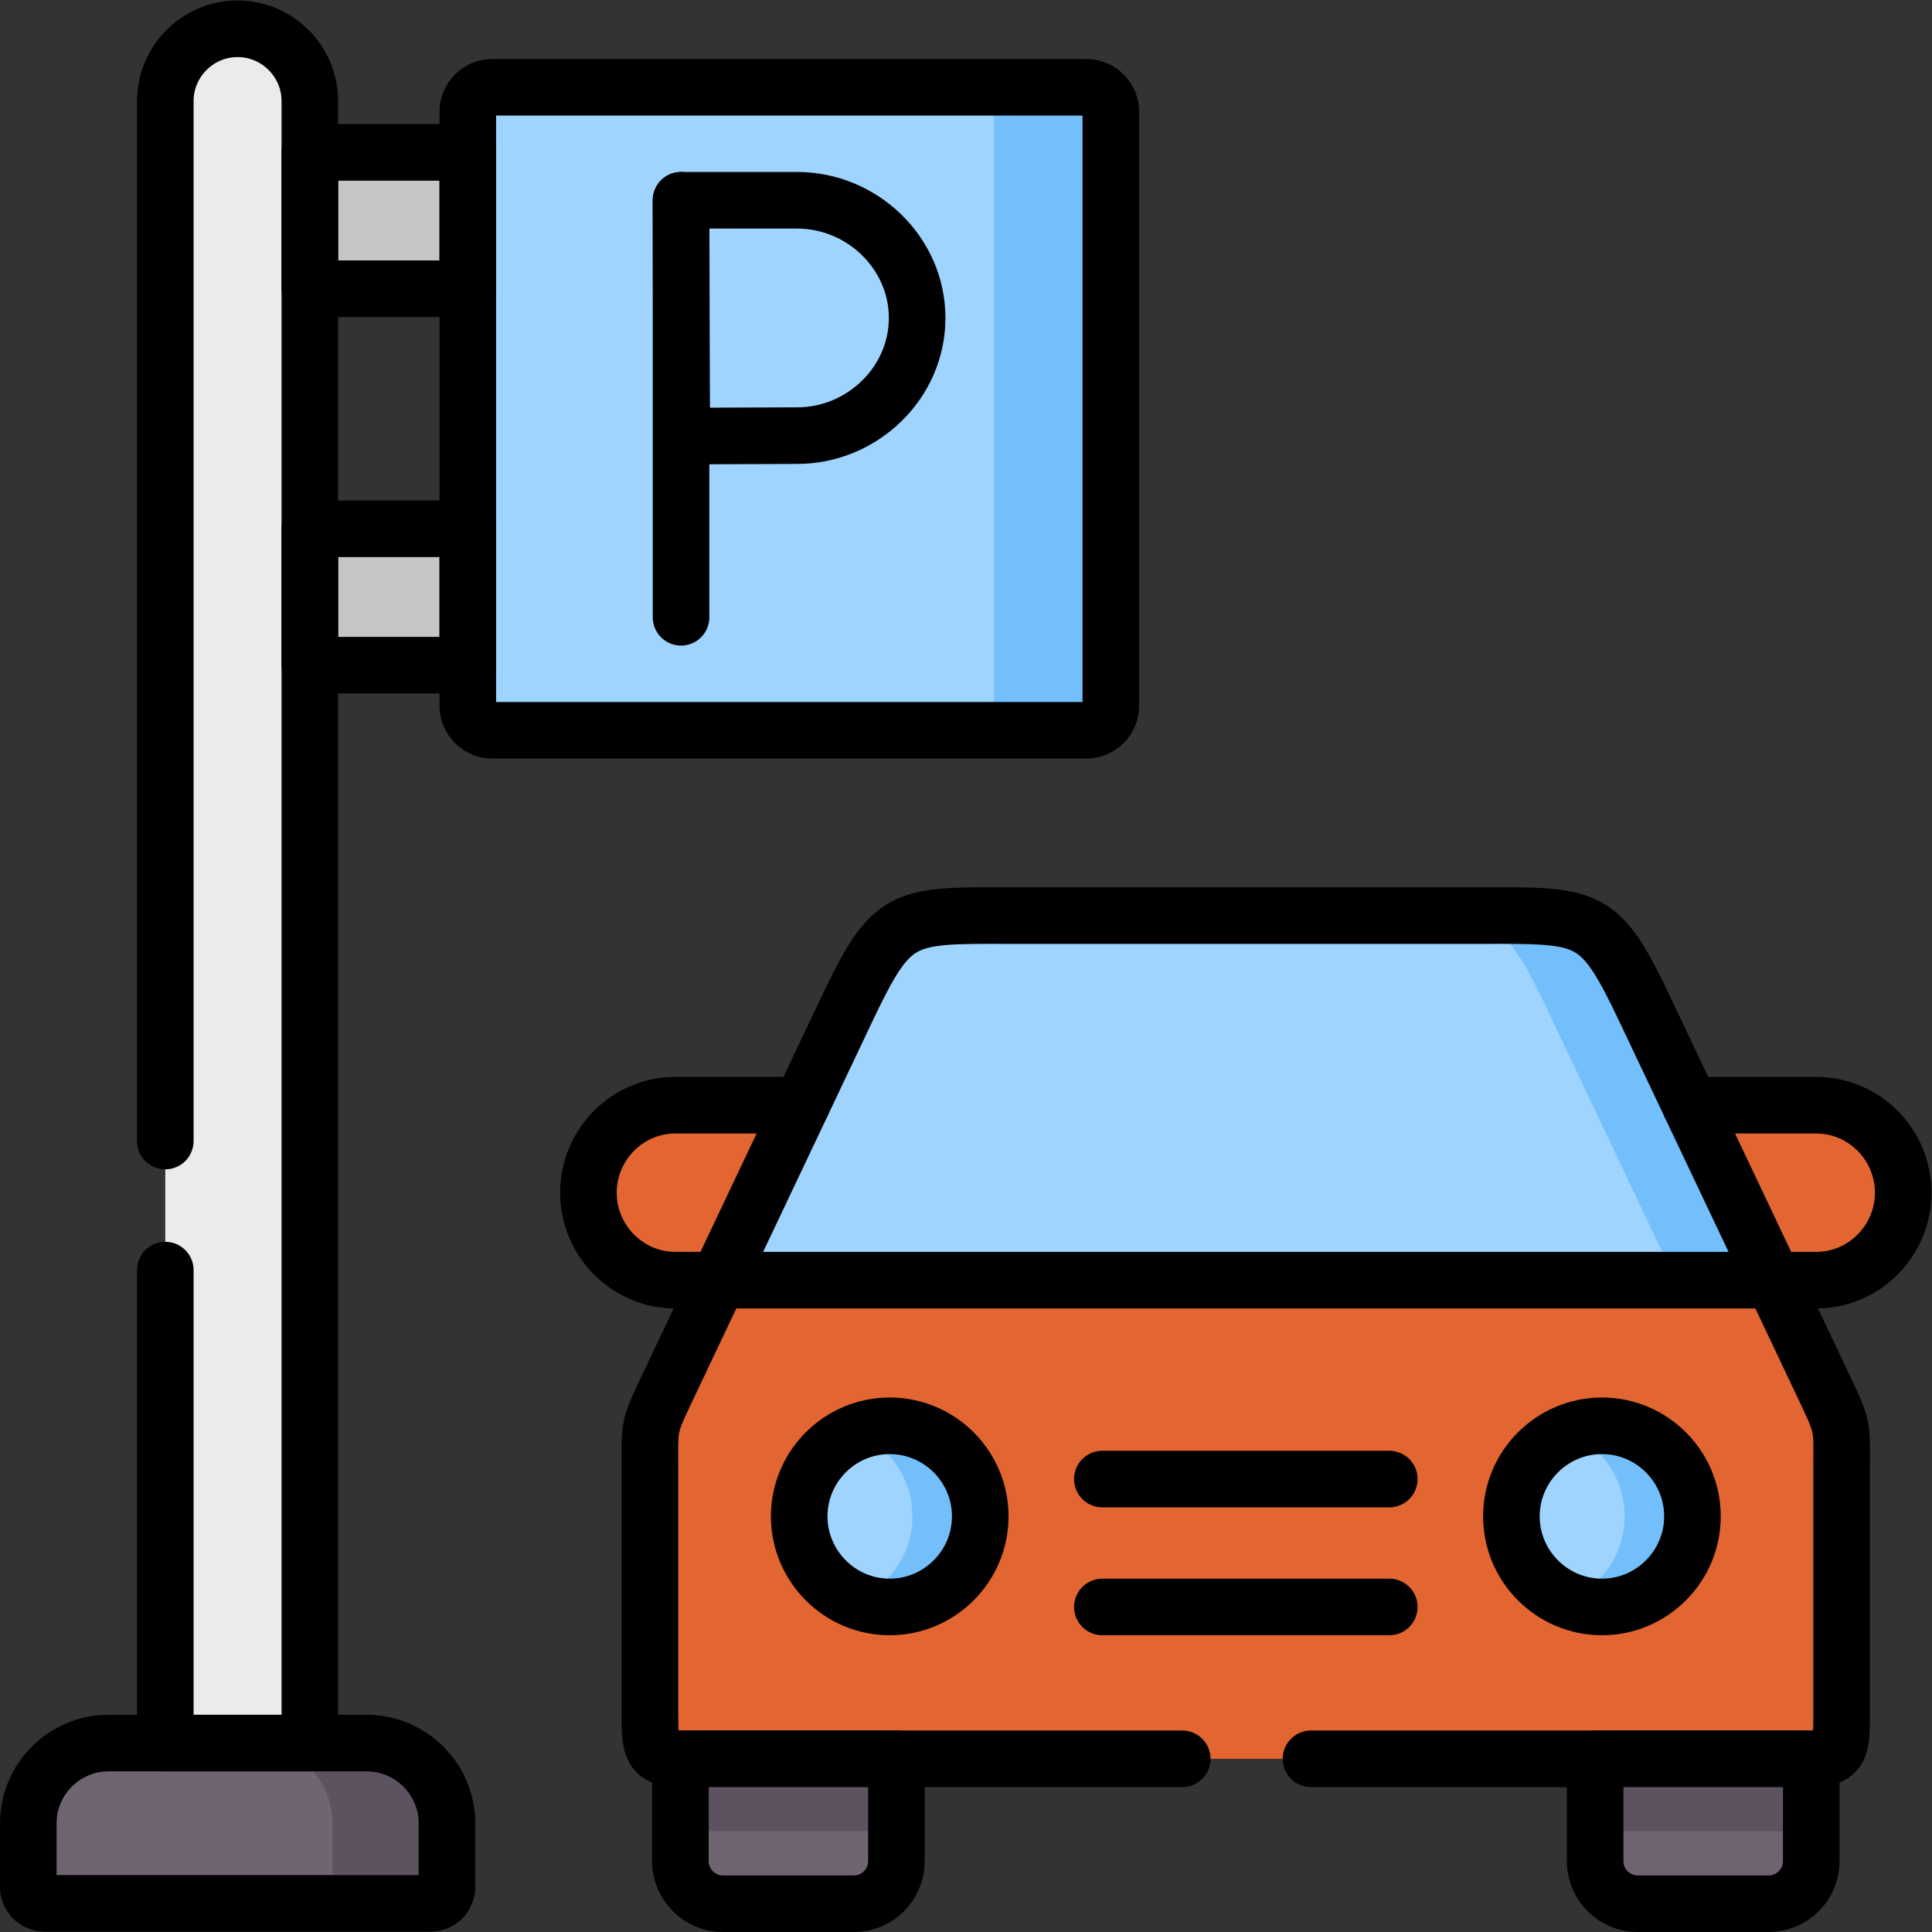 <svg xmlns="http://www.w3.org/2000/svg" version="1.1" xmlns:xlink="http://www.w3.org/1999/xlink" width="512" height="512" x="0" y="0" viewBox="0 0 682.667 682.667" style="enable-background:new 0 0 512 512" xml:space="preserve" class=""><rect x="0" y="0" width="682.667" height="682.667" fill="#333333" stroke="none"/><g><defs><clipPath id="a" clipPathUnits="userSpaceOnUse"><path d="M0 512h512V0H0Z" fill="#000000" opacity="1" data-original="#000000"></path></clipPath></defs><g clip-path="url(#a)" transform="matrix(1.333 0 0 -1.333 0 682.667)"><path d="M0 0c0-6.179 5.074-11.253 11.253-11.253h34.782C52.214-11.253 57.26-6.179 57.26 0v37.163H0Z" style="fill-opacity:1;fill-rule:evenodd;stroke:none" transform="translate(180.357 18.753)" fill="#6f6571" data-original="#6f6571"></path><path d="M0 0c0-6.179 5.073-11.253 11.253-11.253h34.781c6.18 0 11.254 5.074 11.254 11.253v37.163H0Z" style="fill-opacity:1;fill-rule:evenodd;stroke:none" transform="translate(422.834 18.753)" fill="#6f6571" data-original="#6f6571"></path><path d="M0 0h102.274c2.41 0 4.366 1.956 4.366 4.337V21.26c0 11.679-9.581 21.232-21.26 21.232H16.923c-11.707 0-21.26-9.553-21.26-21.232V4.337C-4.337 1.956-2.381 0 0 0" style="fill-opacity:1;fill-rule:evenodd;stroke:none" transform="translate(11.837 7.585)" fill="#6f6571" data-original="#6f6571"></path><path d="M0 0v-435.261h38.324V0c0 10.545-8.617 19.162-19.162 19.162C8.617 19.162 0 10.545 0 0" style="fill-opacity:1;fill-rule:evenodd;stroke:none" transform="translate(43.812 485.338)" fill="#eceaec" data-original="#eceaec"></path><path d="M0 0h157.465c3.572 0 6.492 2.919 6.492 6.491v157.465c0 3.572-2.92 6.492-6.492 6.492H0c-3.572 0-6.491-2.92-6.491-6.492V6.491C-6.491 2.919-3.572 0 0 0" style="fill-opacity:1;fill-rule:evenodd;stroke:none" transform="translate(130.496 318.547)" fill="#9fd4fe" data-original="#9fd4fe"></path><path d="M82.136 335.81h41.868v36.142H82.136ZM82.136 435.589h41.868v36.142H82.136Z" style="fill-opacity:1;fill-rule:evenodd;stroke:none" fill="#c8c5c9" data-original="#c8c5c9"></path><path d="M0 0v157.465c0 3.572-2.92 6.492-6.491 6.492h-30.927c3.544 0 6.464-2.92 6.464-6.492V0c0-3.572-2.92-6.491-6.464-6.491h30.927C-2.92-6.491 0-3.572 0 0" style="fill-opacity:1;fill-rule:evenodd;stroke:none" transform="translate(294.452 325.038)" fill="#72bffc" data-original="#72bffc"></path><path d="M0 0c0 11.679-9.581 21.232-21.26 21.232h-30.302c11.679 0 21.231-9.553 21.231-21.232v-16.923a4.344 4.344 0 0 0-4.28-4.337h30.246C-1.956-21.26 0-19.304 0-16.923z" style="fill-opacity:1;fill-rule:evenodd;stroke:none" transform="translate(118.477 28.845)" fill="#5d5360" data-original="#5d5360"></path><path d="M0 0h68.457c11.679 0 21.26-9.553 21.26-21.232v-16.923c0-2.381-1.956-4.337-4.365-4.337H-16.923c-2.381 0-4.337 1.956-4.337 4.337v16.923C-21.26-9.553-11.707 0 0 0Z" style="stroke-width:15;stroke-linecap:round;stroke-linejoin:round;stroke-miterlimit:10;stroke-dasharray:none;stroke-opacity:1" transform="translate(28.76 50.077)" fill="none" stroke="#000000" stroke-width="15" stroke-linecap="round" stroke-linejoin="round" stroke-miterlimit="10" stroke-dasharray="none" stroke-opacity="" data-original="#000000"></path><path d="M0 0h157.465c3.572 0 6.492 2.919 6.492 6.491v157.465c0 3.572-2.92 6.492-6.492 6.492H0c-3.572 0-6.491-2.92-6.491-6.492V6.491C-6.491 2.919-3.572 0 0 0Z" style="stroke-width:15;stroke-linecap:round;stroke-linejoin:round;stroke-miterlimit:10;stroke-dasharray:none;stroke-opacity:1" transform="translate(130.496 318.547)" fill="none" stroke="#000000" stroke-width="15" stroke-linecap="round" stroke-linejoin="round" stroke-miterlimit="10" stroke-dasharray="none" stroke-opacity="" data-original="#000000"></path><path d="M0 0v275.67c0 10.545 8.617 19.163 19.162 19.163 10.545 0 19.162-8.618 19.162-19.163v-435.261H0v125.377" style="stroke-width:15;stroke-linecap:round;stroke-linejoin:round;stroke-miterlimit:10;stroke-dasharray:none;stroke-opacity:1" transform="translate(43.812 209.667)" fill="none" stroke="#000000" stroke-width="15" stroke-linecap="round" stroke-linejoin="round" stroke-miterlimit="10" stroke-dasharray="none" stroke-opacity="" data-original="#000000"></path><path d="M82.136 435.589h41.868v36.142H82.136ZM82.136 335.81h41.868v36.142H82.136Z" style="stroke-width:15;stroke-linecap:round;stroke-linejoin:round;stroke-miterlimit:10;stroke-dasharray:none;stroke-opacity:1" fill="none" stroke="#000000" stroke-width="15" stroke-linecap="round" stroke-linejoin="round" stroke-miterlimit="10" stroke-dasharray="none" stroke-opacity="" data-original="#000000"></path><path d="M0 0h242.505c7.795 0 8.051 3.09 8.051 11.367v65.339c0 11.423.538 10.828-4.367 21.146l-13.776 29.027-139.805 19.502-139.805-19.502-13.748-29.027c-4.904-10.318-4.394-9.723-4.394-21.146V11.367C-65.339 3.09-65.055 0-57.26 0Z" style="fill-opacity:1;fill-rule:evenodd;stroke:none" transform="translate(237.617 45.91)" fill="#e36531" data-original="#ff8086" class="" opacity="1"></path><path d="M0 0c0-12.756 10.347-23.187 23.018-23.187h11.423L61.824 0l-5.386 23.187h-33.42C10.347 23.187 0 12.756 0 0" style="fill-opacity:1;fill-rule:evenodd;stroke:none" transform="translate(155.979 195.976)" fill="#e36531" data-original="#ff8086" class="" opacity="1"></path><path d="m0 0-1.531-21.458 23.499-24.917H33.42c12.643 0 23.018 10.432 23.018 23.188C56.438-10.432 46.063 0 33.42 0Z" style="fill-opacity:1;fill-rule:evenodd;stroke:none" transform="translate(448.063 219.164)" fill="#e36531" data-original="#ff8086" class="" opacity="1"></path><path d="M0 0h279.61l-21.968 46.375-11.85 25.002c-12.16 25.653-14.542 25.342-43.568 25.256H77.386c-28.999.086-31.38.397-43.54-25.256L21.997 46.375Z" style="fill-opacity:1;fill-rule:evenodd;stroke:none" transform="translate(190.42 172.789)" fill="#9fd4fe" data-original="#9fd4fe"></path><path d="M0 0c-12.16 25.653-14.542 25.342-43.568 25.256h-16.98C-39.77 25.086-36.68 22.734-25.88 0l11.849-25.002L6.123-67.493l1.814-3.884h25.88L11.85-25.002Z" style="fill-opacity:1;fill-rule:evenodd;stroke:none" transform="translate(436.213 244.166)" fill="#72bffc" data-original="#72bffc"></path><path d="M0 0h33.42c12.643 0 23.018-10.432 23.018-23.187 0-12.756-10.375-23.188-23.018-23.188H21.968" style="stroke-width:15;stroke-linecap:round;stroke-linejoin:round;stroke-miterlimit:10;stroke-dasharray:none;stroke-opacity:1" transform="translate(448.063 219.164)" fill="none" stroke="#000000" stroke-width="15" stroke-linecap="round" stroke-linejoin="round" stroke-miterlimit="10" stroke-dasharray="none" stroke-opacity="" data-original="#000000"></path><path d="M0 0h132.605c7.795 0 8.051 3.09 8.051 11.367v65.339c0 11.423.538 10.828-4.366 21.146L88.696 198.256c-12.16 25.653-14.542 25.342-43.568 25.256H-79.71c-28.999.086-31.38.397-43.54-25.256l-47.594-100.404c-4.905-10.318-4.394-9.723-4.394-21.146V11.367c0-8.277.283-11.367 8.079-11.367h133.03" style="stroke-width:15;stroke-linecap:round;stroke-linejoin:round;stroke-miterlimit:10;stroke-dasharray:none;stroke-opacity:1" transform="translate(347.517 45.91)" fill="none" stroke="#000000" stroke-width="15" stroke-linecap="round" stroke-linejoin="round" stroke-miterlimit="10" stroke-dasharray="none" stroke-opacity="" data-original="#000000"></path><path d="M0 0h279.61" style="stroke-width:15;stroke-linecap:round;stroke-linejoin:round;stroke-miterlimit:10;stroke-dasharray:none;stroke-opacity:1" transform="translate(190.42 172.789)" fill="none" stroke="#000000" stroke-width="15" stroke-linecap="round" stroke-linejoin="round" stroke-miterlimit="10" stroke-dasharray="none" stroke-opacity="" data-original="#000000"></path><path d="M0 0h-33.42c-12.671 0-23.018-10.432-23.018-23.187 0-12.756 10.347-23.188 23.018-23.188h11.423" style="stroke-width:15;stroke-linecap:round;stroke-linejoin:round;stroke-miterlimit:10;stroke-dasharray:none;stroke-opacity:1" transform="translate(212.417 219.164)" fill="none" stroke="#000000" stroke-width="15" stroke-linecap="round" stroke-linejoin="round" stroke-miterlimit="10" stroke-dasharray="none" stroke-opacity="" data-original="#000000"></path><path d="M0 0h-76.054m0 33.902H0" style="stroke-width:15;stroke-linecap:round;stroke-linejoin:round;stroke-miterlimit:10;stroke-dasharray:none;stroke-opacity:1" transform="translate(368.267 86.162)" fill="none" stroke="#000000" stroke-width="15" stroke-linecap="round" stroke-linejoin="round" stroke-miterlimit="10" stroke-dasharray="none" stroke-opacity="" data-original="#000000"></path><path d="M0 0c0-13.267 10.743-24.01 23.98-24.01 13.267 0 24.01 10.743 24.01 24.01 0 13.266-10.743 24.009-24.01 24.009C10.743 24.009 0 13.266 0 0" style="fill-opacity:1;fill-rule:evenodd;stroke:none" transform="translate(400.639 110.171)" fill="#9fd4fe" data-original="#9fd4fe"></path><path d="M0 0c0-13.267 10.772-24.01 24.01-24.01 13.266 0 24.009 10.743 24.009 24.01 0 13.266-10.743 24.009-24.009 24.009C10.772 24.009 0 13.266 0 0" style="fill-opacity:1;fill-rule:evenodd;stroke:none" transform="translate(211.822 110.171)" fill="#9fd4fe" data-original="#9fd4fe"></path><path d="M0 0c0 13.266-10.743 24.009-24.009 24.009-3.175 0-6.208-.623-8.986-1.729C-24.18 18.708-17.972 10.091-17.972 0c0-10.063-6.208-18.709-15.023-22.252a23.72 23.72 0 0 1 8.986-1.758C-10.743-24.01 0-13.267 0 0" style="fill-opacity:1;fill-rule:evenodd;stroke:none" transform="translate(259.84 110.171)" fill="#72bffc" data-original="#72bffc"></path><path d="M0 0c0 13.266-10.743 24.009-24.01 24.009-3.175 0-6.208-.623-8.985-1.729C-24.18 18.708-17.972 10.091-17.972 0c0-10.063-6.208-18.709-15.023-22.252a23.711 23.711 0 0 1 8.985-1.758C-10.743-24.01 0-13.267 0 0" style="fill-opacity:1;fill-rule:evenodd;stroke:none" transform="translate(448.629 110.171)" fill="#72bffc" data-original="#72bffc"></path><path d="M0 0c13.21 0 23.981 10.8 23.981 24.01C23.981 37.248 13.21 48.019 0 48.019c-13.237 0-24.009-10.771-24.009-24.009C-24.009 10.8-13.237 0 0 0Z" style="stroke-width:15;stroke-linecap:round;stroke-linejoin:round;stroke-miterlimit:10;stroke-dasharray:none;stroke-opacity:1" transform="translate(424.647 86.162)" fill="none" stroke="#000000" stroke-width="15" stroke-linecap="round" stroke-linejoin="round" stroke-miterlimit="10" stroke-dasharray="none" stroke-opacity="" data-original="#000000"></path><path d="M0 0c13.238 0 24.009 10.8 24.009 24.01 0 13.238-10.771 24.009-24.009 24.009-13.209 0-23.981-10.771-23.981-24.009C-23.981 10.8-13.209 0 0 0Z" style="stroke-width:15;stroke-linecap:round;stroke-linejoin:round;stroke-miterlimit:10;stroke-dasharray:none;stroke-opacity:1" transform="translate(235.832 86.162)" fill="none" stroke="#000000" stroke-width="15" stroke-linecap="round" stroke-linejoin="round" stroke-miterlimit="10" stroke-dasharray="none" stroke-opacity="" data-original="#000000"></path><path d="M180.357 26.719h57.26V45.91h-57.26zM422.834 26.719h57.288V45.91h-57.288z" style="fill-opacity:1;fill-rule:evenodd;stroke:none" fill="#5d5360" data-original="#5d5360"></path><path d="M0 0v-27.156C0-33.335-5.045-38.41-11.225-38.41h-34.781c-6.18 0-11.254 5.075-11.254 11.254V0Z" style="stroke-width:15;stroke-linecap:round;stroke-linejoin:round;stroke-miterlimit:10;stroke-dasharray:none;stroke-opacity:1" transform="translate(237.617 45.91)" fill="none" stroke="#000000" stroke-width="15" stroke-linecap="round" stroke-linejoin="round" stroke-miterlimit="10" stroke-dasharray="none" stroke-opacity="" data-original="#000000"></path><path d="M0 0v-27.156C0-33.335-5.074-38.41-11.254-38.41h-34.781c-6.18 0-11.253 5.075-11.253 11.254V0Z" style="stroke-width:15;stroke-linecap:round;stroke-linejoin:round;stroke-miterlimit:10;stroke-dasharray:none;stroke-opacity:1" transform="translate(480.122 45.91)" fill="none" stroke="#000000" stroke-width="15" stroke-linecap="round" stroke-linejoin="round" stroke-miterlimit="10" stroke-dasharray="none" stroke-opacity="" data-original="#000000"></path><path d="M0 0v-110.541" style="stroke-width:15;stroke-linecap:round;stroke-linejoin:round;stroke-miterlimit:10;stroke-dasharray:none;stroke-opacity:1" transform="translate(180.53 459.041)" fill="none" stroke="#000000" stroke-width="15" stroke-linecap="round" stroke-linejoin="round" stroke-miterlimit="10" stroke-dasharray="none" stroke-opacity="" data-original="#000000"></path><path d="M0 0c0-17.228-14.577-31.195-31.806-31.195-8.544 0-30.565-.138-30.565-.138S-62.508-8.684-62.508 0c0 7.133-.077 31.195-.077 31.195h30.779C-14.577 31.195 0 17.229 0 0Z" style="stroke-width:15;stroke-linecap:round;stroke-linejoin:round;stroke-miterlimit:10;stroke-dasharray:none;stroke-opacity:1" transform="translate(243.114 427.846)" fill="none" stroke="#000000" stroke-width="15" stroke-linecap="round" stroke-linejoin="round" stroke-miterlimit="10" stroke-dasharray="none" stroke-opacity="" data-original="#000000"></path></g></g></svg>